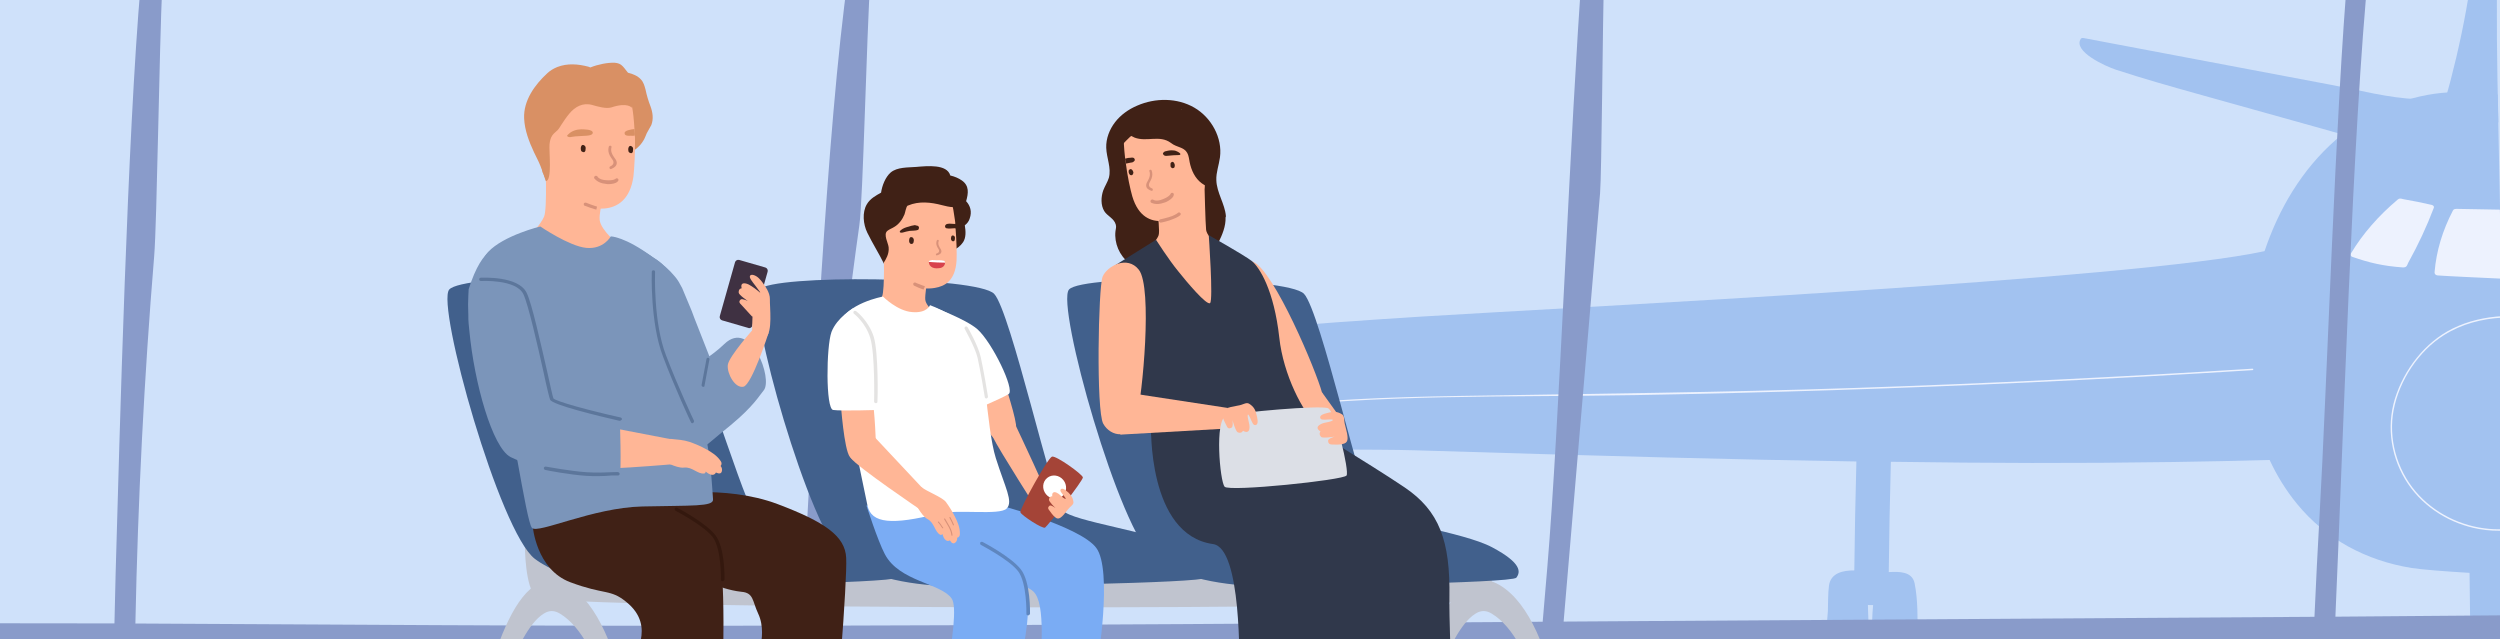 <svg width="352" height="90" viewBox="0 0 352 90" fill="none" xmlns="http://www.w3.org/2000/svg">
<rect x="0" y="0" width="352" height="90" fill="#808080" stroke="none"/>
<g clip-path="url(#clip0_2553_195530)">
<mask id="mask0_2553_195530" style="mask-type:luminance" maskUnits="userSpaceOnUse" x="-24" y="-33" width="408" height="159">
<path d="M-6.422 88.043C6.414 101.369 16.735 109.692 30.989 115.056C45.244 120.42 68.2 129.749 101.844 124.399C135.488 119.049 157.545 119.355 180.758 118.911C209.43 118.362 247.632 126.868 273.193 124.947C298.754 123.026 324.703 120.951 344.222 111.082C363.742 101.213 370.339 88.185 374.763 80.119C393.775 45.46 378.856 6.301 370.63 -2.711C360.385 -13.935 340.319 -24.744 305.644 -27.824C270.97 -30.903 210.046 -29.437 203.22 -29.131C196.394 -28.823 99.63 -35.568 62.009 -31.315C23.863 -27.003 -4.691 -12.475 -17.977 18.797C-33.072 54.326 -16.212 77.877 -6.42 88.042L-6.422 88.043Z" fill="white"/>
</mask>
<g mask="url(#mask0_2553_195530)">
<path d="M0 -4H352V92H0V-4Z" fill="#CFE1FA"/>
<path d="M351.674 13.316C351.674 13.316 349.97 12.947 345.807 12.972C340.406 13.031 335.105 14.992 330.754 18.192C325.606 21.977 321.939 27.361 319.615 33.266C319.343 33.954 319.089 34.654 318.849 35.362C300.409 39.382 221.048 43.275 200.242 44.568C194.299 44.937 182.021 45.77 176.097 46.377C176.082 52.158 176.055 57.791 176 63.063C181.641 63.386 193.624 63.23 199.27 63.403C211.094 63.765 222.919 64.115 234.746 64.417C243.622 64.645 252.501 64.839 261.379 64.976C261.242 70.088 261.145 75.202 261.086 80.316C259.477 80.297 257.756 80.683 257.52 82.463C257.366 83.631 257.408 84.854 257.366 86.031C257.33 87.005 257.01 88.402 257.53 89.287C258.094 90.247 259.228 90.095 260.192 90.097C261.24 90.099 262.444 90.257 262.879 89.055C263.208 88.146 263.033 86.913 263.022 85.951C263.02 85.692 263.012 85.434 263.001 85.177C263.241 85.2 263.488 85.204 263.733 85.192C263.613 86.62 263.511 88.047 263.703 89.479C263.817 90.338 264.937 90.534 265.287 89.954C266.217 90.719 268.134 90.35 269.161 90.335C269.615 90.329 270.009 89.954 270.005 89.492C269.984 87.1 270.059 84.485 269.577 82.132C269.235 80.464 267.466 80.464 265.937 80.552C265.996 75.373 266.093 70.195 266.232 65.018C280.178 65.214 292.017 65.26 305.966 65.052C310.5 64.984 315.032 64.887 319.564 64.763C320.581 66.958 321.859 69.042 323.43 70.959C327.521 75.955 333.204 78.947 339.546 79.97C340.974 80.2 344.527 80.472 347.712 80.658C347.75 83.791 347.788 86.925 347.826 90.059C348.54 90 349.298 90.061 349.993 90.07C350.924 90.08 351.9 89.977 352.857 89.99C352.91 89.793 352.965 89.593 352.969 89.441C353.237 86.531 351.674 13.316 351.674 13.316Z" fill="#A2C2F0"/>
<path d="M342.364 28.844C341.048 28.541 339.719 28.273 338.376 28.041C338.019 27.944 337.836 27.897 337.606 28.091C334.888 30.386 332.697 32.887 331.035 35.645C330.925 35.827 330.942 36.074 331.229 36.173C333.646 37.016 335.573 37.451 338.251 37.649C338.876 37.695 338.899 37.383 339.076 37.001C340.483 34.469 341.689 31.881 342.686 29.251C342.756 29.072 342.604 28.899 342.364 28.844ZM351.983 29.519C351.443 29.509 346.645 29.428 346.071 29.412C345.69 29.407 345.495 29.405 345.371 29.643C343.905 32.457 343.034 35.337 342.786 38.332C342.769 38.528 342.902 38.756 343.22 38.781C344.498 38.883 350.479 39.153 352.236 39.235C352.149 35.993 352.065 32.644 351.983 29.519Z" fill="#EDF2FE"/>
<path d="M349.08 74.493C350.335 74.715 351.6 74.776 352.853 74.694C352.851 74.626 352.851 74.557 352.849 74.489C352.075 74.54 351.299 74.536 350.521 74.47C346.539 74.139 342.675 72.243 340.096 69.173C337.473 66.049 336.254 61.745 337.026 57.721C337.823 53.565 340.531 49.433 344.124 47.175C346.617 45.608 349.435 44.891 352.313 44.724C352.311 44.654 352.311 44.583 352.309 44.513C349.896 44.652 347.522 45.175 345.318 46.266C341.416 48.197 338.475 52.031 337.199 56.161C335.95 60.203 336.697 64.653 339.061 68.146C341.351 71.528 345.08 73.787 349.08 74.493Z" fill="#EDF2FE"/>
<path d="M317.164 51.911C298.524 53.086 279.866 53.991 261.2 54.623C242.578 55.254 223.959 55.444 205.331 55.749C195.548 55.91 185.754 56.281 176.04 57.496C176.04 57.565 176.038 57.635 176.038 57.705C193.974 55.446 212.168 55.952 230.208 55.631C248.787 55.302 267.362 54.703 285.923 53.835C296.341 53.347 306.755 52.774 317.162 52.118C317.299 52.114 317.301 51.903 317.164 51.911Z" fill="#EDF2FE"/>
<path d="M340.377 13.964C336.326 13.807 332.249 12.707 328.274 11.956C324.442 11.233 320.612 10.507 316.781 9.784C308.982 8.31 301.183 6.835 293.384 5.359C293.247 5.334 293.057 5.338 292.973 5.467C291.834 7.245 296.459 9.332 297.895 9.805C301.719 11.057 305.591 12.154 309.465 13.236C313.366 14.326 317.268 15.415 321.167 16.505C323.126 17.051 325.085 17.599 327.045 18.146C328.89 18.66 330.748 19.272 332.665 19.451C336.056 19.767 339.261 18.063 340.63 14.894C340.66 14.826 340.67 14.761 340.668 14.697C340.89 14.474 340.79 13.98 340.377 13.964Z" fill="#A2C2F0"/>
<path d="M351.638 -5.94C351.678 -7.667 350.459 -8.03 349.928 -7.998C348.378 -7.905 348.473 -6.625 348.27 -5.248C347.939 -3.002 347.629 -0.756 347.222 1.477C346.419 5.893 345.388 10.265 344.152 14.58C343.888 15.497 344.947 16.006 345.584 15.626C345.904 15.885 346.391 15.944 346.739 15.723C347.03 15.972 347.482 16.033 347.863 15.849C347.937 15.813 348.009 15.774 348.076 15.733C348.175 16.124 348.329 16.503 348.561 16.868C349.065 17.661 350.308 17.345 350.331 16.389C350.343 15.826 350.358 15.263 350.371 14.7C350.39 14.894 350.407 15.09 350.426 15.284C350.548 16.474 351.794 18.235 351.765 16.99C351.581 9.512 351.465 1.538 351.638 -5.94Z" fill="#A2C2F0"/>
<path d="M187.497 80.329C187.37 80.278 187.315 80.483 187.44 80.532C189.112 81.192 188.617 83.406 188.726 84.8C188.737 84.935 188.948 84.935 188.937 84.8C188.817 83.286 189.298 81.04 187.497 80.329Z" fill="#EDF2FE"/>
<path d="M191.595 80.584C190.871 80.904 190.357 81.046 190.19 81.872C190.005 82.796 189.956 83.755 189.969 84.696C189.971 84.831 190.182 84.831 190.18 84.696C190.171 83.903 190.213 83.11 190.329 82.326C190.393 81.895 190.439 81.465 190.812 81.174C191.051 80.989 191.426 80.889 191.7 80.767C191.827 80.71 191.719 80.529 191.595 80.584Z" fill="#EDF2FE"/>
<path d="M136.195 91.26C193.27 90.898 250.34 90.536 307.415 90.174L352.781 90.148C352.774 89.695 352.858 87.102 352.851 86.633C348.878 86.659 332.797 86.804 328.824 86.829C329.821 64.568 331.262 17.688 333.505 -4.312C333.521 -4.448 333.532 -4.585 333.548 -4.722C332.641 -4.733 331.676 -4.745 330.634 -4.756C328.858 15.085 327.603 55.072 326.596 72.535C326.32 77.306 326.09 82.075 325.876 86.846C294.553 87.044 263.23 87.243 231.908 87.443C227.985 87.469 224.071 87.493 220.158 87.52C221.868 67.417 223.579 47.314 225.29 27.21C225.513 24.59 225.655 3.822 225.849 -4.386C224.825 -4.377 223.8 -4.371 222.771 -4.362C221.105 17.46 219.539 60.175 217.863 79.847C217.644 82.412 217.429 84.975 217.21 87.54C183.285 87.767 149.621 88.021 115.851 88.093C116.622 69.289 118.328 50.492 120.997 31.715C121.525 28.001 121.992 5.449 122.57 -3.453C121.52 -3.442 120.474 -3.431 119.432 -3.42C116.384 17.916 114.418 60.002 113.329 79.152C113.159 82.134 113.019 85.114 112.899 88.096C95.843 88.127 78.762 88.111 61.595 88.021C47.791 87.947 33.475 87.854 19.063 87.79C19.414 70.545 20.287 53.299 21.709 36.058C22.103 31.286 22.412 7.151 22.86 -2.345C21.781 -2.332 20.764 -2.318 19.82 -2.305C17.932 19.172 16.843 61.318 16.283 80.656C16.215 83.03 16.163 85.402 16.115 87.776C13.985 87.769 -0.604 87.762 -2.738 87.754C-2.781 88.201 -2.757 90.406 -2.801 90.867C39.406 90.98 94.151 91.527 136.195 91.26Z" fill="#899BCA"/>
<path d="M119.944 48.549C119.898 48.549 119.851 48.549 119.805 48.502C119.712 48.41 119.666 48.27 119.759 48.178L123.24 42.886C123.333 42.793 123.472 42.747 123.565 42.84C123.658 42.932 123.704 43.072 123.611 43.165L120.13 48.456C120.084 48.502 120.037 48.549 119.944 48.549Z" fill="#FFB696"/>
<path d="M172.606 30.42C172.467 28.703 171.307 27.125 171.26 25.361C171.214 24.293 171.632 23.226 171.771 22.158C172.142 19.42 170.564 16.542 168.15 15.149C165.737 13.757 162.673 13.757 160.12 14.871C158.913 15.381 157.799 16.171 157.01 17.192C156.221 18.213 155.711 19.512 155.757 20.812C155.804 22.251 156.5 23.644 156.128 25.036C155.943 25.64 155.571 26.197 155.339 26.8C155.014 27.728 154.968 28.889 155.479 29.724C155.896 30.42 156.871 30.745 157.103 31.627C157.196 31.952 157.103 32.231 157.057 32.556C156.871 34.227 157.614 35.99 158.96 37.012C160.306 38.033 162.209 38.265 163.787 37.615C163.834 37.615 163.834 37.754 163.741 37.708C163.694 37.661 163.694 37.569 163.741 37.569C163.787 37.569 163.88 37.569 163.926 37.569C165.226 37.847 166.572 37.801 167.872 37.429C168.847 37.151 169.821 36.687 170.518 35.944C170.982 35.433 171.26 34.83 171.539 34.18C172.096 33.066 172.606 31.859 172.56 30.606C172.606 30.56 172.606 30.467 172.606 30.42Z" fill="#402116"/>
<path d="M136.03 28.331C136.355 27.217 136.494 26.149 135.427 25.407C134.963 25.082 134.406 24.85 133.802 24.71C133.338 23.086 130.599 23.364 128.975 23.504C127.861 23.596 126.329 23.504 125.401 24.293C124.658 24.942 124.194 26.149 124.055 27.124C123.312 27.542 122.523 27.96 122.059 28.749C121.362 29.909 121.548 31.58 122.105 32.74C122.848 34.272 123.776 35.711 124.519 37.243C125.169 37.336 125.958 37.289 126.236 36.779C126.283 36.686 126.236 36.639 126.19 36.593C127.35 36.593 128.464 36.825 129.625 36.639C130.507 36.5 131.76 36.222 132.734 35.665C132.874 35.618 132.967 35.618 133.106 35.572C133.477 35.572 133.756 35.479 134.081 35.293C134.684 35.061 135.241 34.644 135.612 34.087C136.03 33.437 135.984 32.555 135.844 31.719C136.169 31.487 136.448 31.116 136.541 30.745C136.866 29.816 136.634 28.981 136.03 28.331Z" fill="#402116"/>
<path d="M88.87 112.207C88.267 112.207 87.896 111.65 87.849 111.047C87.478 104.873 85.064 90.159 78.844 86.4C78.148 85.982 77.545 85.935 76.895 86.214C72.81 88.163 69.097 100.603 67.844 109.329C67.751 109.979 67.333 110.49 66.73 110.397C66.08 110.304 65.848 109.654 65.941 109.004C66.265 106.591 69.329 85.285 75.874 82.129C77.22 81.479 78.659 81.572 80.005 82.408C88.546 87.56 89.752 109.979 89.799 110.954C89.845 111.604 89.567 112.161 88.917 112.207C88.917 112.207 88.87 112.207 88.87 112.207Z" fill="#C0C4CF"/>
<path d="M220.066 112.207C219.463 112.207 219.091 111.65 219.045 111.047C218.674 104.873 216.26 90.159 210.04 86.4C209.344 85.982 208.74 85.935 208.091 86.214C204.006 88.163 200.293 100.603 199.039 109.329C198.947 109.979 198.529 110.49 197.925 110.397C197.276 110.304 197.043 109.654 197.136 109.004C197.461 106.591 200.525 85.285 207.069 82.129C208.416 81.479 209.855 81.572 211.201 82.408C219.741 87.56 220.948 109.979 220.995 110.954C221.041 111.604 220.762 112.161 220.113 112.207C220.113 112.207 220.066 112.207 220.066 112.207Z" fill="#C0C4CF"/>
<path d="M209.242 84.324C207.921 86.04 77.76 85.849 75.51 84.085C73.903 82.798 73.903 76.791 73.903 76.791L210.135 77.173C210.135 77.173 210.564 82.608 209.242 84.324Z" fill="#C0C4CF"/>
<path d="M93.999 40.77C91.679 38.31 65.106 38.589 63.249 40.771C61.392 42.952 70.351 74.933 75.317 78.693C79.634 81.942 87.061 82.546 91.099 82.546C95.137 82.546 125.586 82.128 126.236 81.339C126.84 80.55 127.025 79.297 122.848 77.069C118.67 74.841 107.391 73.448 105.999 71.87C104.56 70.292 96.32 43.231 93.999 40.77Z" fill="#41608C"/>
<path d="M139.976 41.374C137.655 38.914 108.737 38.589 106.881 40.771C105.024 42.952 113.982 74.933 118.949 78.693C123.266 81.942 130.692 82.546 134.731 82.546C138.769 82.546 169.218 82.128 169.868 81.339C170.472 80.55 170.657 79.297 166.48 77.069C162.302 74.841 151.023 73.448 149.63 71.87C148.192 70.292 142.297 43.834 139.976 41.374Z" fill="#41608C"/>
<path d="M183.607 41.374C181.286 38.914 152.369 38.589 150.512 40.771C148.655 42.952 157.614 74.933 162.58 78.693C166.897 81.942 174.324 82.546 178.362 82.546C182.4 82.546 212.85 82.128 213.5 81.339C214.103 80.55 214.289 79.297 210.111 77.069C205.934 74.841 194.654 73.448 193.262 71.87C191.823 70.292 185.928 43.834 183.607 41.374Z" fill="#41608C"/>
<path d="M91.587 14.964C91.274 14.155 91.063 13.429 90.889 12.607C90.743 12.062 90.6 11.562 90.236 11.178C89.766 10.665 89.088 10.405 88.418 10.237C88.156 9.936 87.935 9.585 87.677 9.33C87.363 8.988 87.026 8.881 86.555 8.834C85.572 8.79 84.199 9.065 83.122 9.497C83.025 9.459 82.928 9.422 82.832 9.385C81.396 9.013 79.891 8.88 78.453 9.441C77.871 9.685 77.431 9.961 77.047 10.325C75.293 11.943 73.691 14.152 73.797 16.66C73.867 18.332 74.492 19.95 75.2 21.466C75.495 22.09 75.835 22.71 76.083 23.338C76.267 23.787 76.901 25.497 77.081 25.899C77.14 26.033 77.158 26.218 77.223 26.398C77.291 26.625 77.494 26.791 77.73 26.815C77.772 26.764 77.767 26.718 77.763 26.672C77.8 26.108 77.695 25.512 77.503 24.972C78.279 24.802 79.097 24.582 79.809 24.233C80.877 23.708 81.567 22.661 82.63 22.091C83.828 21.46 85.145 21.098 86.407 20.648C87.035 20.4 87.673 20.244 88.251 19.954C88.302 19.996 88.357 20.084 88.445 20.029C88.491 20.024 88.537 20.02 88.584 20.015C88.542 20.066 88.5 20.116 88.459 20.167C88.292 20.37 88.407 20.592 88.559 20.717C88.476 20.819 88.388 20.874 88.305 20.975C88.096 21.229 88.372 21.668 88.682 21.498C89.44 21.144 90.13 20.563 90.57 19.82C90.774 19.521 90.918 19.087 91.071 18.745C91.266 18.353 91.511 18.003 91.706 17.61C92.04 16.738 91.903 15.819 91.587 14.964Z" fill="#D99064"/>
<path d="M89.322 18.031C89.326 18.077 89.331 18.124 89.34 18.216C89.353 18.355 89.371 18.539 89.385 18.678C89.399 18.817 89.412 18.955 89.38 19.098C89.38 19.098 89.38 19.098 89.384 19.144C89.393 19.237 89.402 19.329 89.411 19.422C89.435 21.565 89.315 23.675 89.193 24.806C88.733 28.209 86.824 29.189 85.161 29.352C82.666 29.597 79.15 27.982 78.349 26.475C77.945 25.675 77.618 24.728 77.436 23.813C77.362 23.54 77.335 23.263 77.266 23.037C76.755 20.195 76.894 17.337 76.894 17.337L79.458 12.561C79.458 12.561 87.449 12.245 88.536 13.817C88.642 13.947 88.757 14.169 88.83 14.441C88.89 14.576 88.903 14.714 88.968 14.895C89.142 15.717 89.25 16.826 89.322 18.031Z" fill="#FFB696"/>
<path d="M85.925 23.428C86.352 23.241 86.522 22.896 86.241 22.486C86.105 22.288 85.964 22.113 85.856 21.898C85.656 21.502 85.594 21.093 85.713 20.666C85.777 20.426 86.162 20.49 86.099 20.73C85.953 21.254 86.148 21.68 86.437 22.103C86.598 22.335 86.81 22.562 86.839 22.858C86.895 23.355 86.462 23.616 86.063 23.794C85.84 23.896 85.702 23.53 85.925 23.428Z" fill="#D89179"/>
<path d="M76.769 22.244C76.783 22.383 77.097 29.395 76.6 30.516C76.104 31.637 74.664 33.131 74.664 33.131L85.643 44.741L87.21 34.56C87.21 34.56 84.577 32.44 84.433 30.961C84.356 30.176 84.686 28.791 84.761 28.597C84.83 28.357 76.769 22.244 76.769 22.244Z" fill="#FFB696"/>
<path d="M82.449 20.709C82.444 20.663 82.44 20.616 82.393 20.621C82.334 20.487 82.237 20.45 82.14 20.413C81.854 20.347 81.751 20.73 81.774 20.961C81.787 21.1 81.801 21.238 81.902 21.322C82.004 21.405 82.147 21.438 82.239 21.429C82.373 21.369 82.452 21.221 82.439 21.083C82.471 20.94 82.462 20.847 82.449 20.709Z" fill="#402116"/>
<path d="M89.131 20.848C89.127 20.802 89.122 20.756 89.076 20.761C89.016 20.627 88.919 20.589 88.822 20.552C88.536 20.487 88.434 20.87 88.457 21.101C88.47 21.24 88.484 21.378 88.585 21.462C88.686 21.545 88.83 21.578 88.922 21.569C89.056 21.509 89.135 21.361 89.121 21.223C89.149 21.033 89.14 20.941 89.131 20.848Z" fill="#402116"/>
<path d="M86.037 25.908C85.805 25.931 85.575 25.953 85.288 25.888C84.065 25.775 83.719 25.109 83.673 25.113C83.614 24.98 83.651 24.883 83.78 24.777C83.914 24.717 84.011 24.754 84.113 24.837C84.117 24.884 84.393 25.323 85.331 25.371C86.319 25.461 86.712 25.189 86.708 25.143C86.796 25.087 86.934 25.074 87.04 25.203C87.095 25.291 87.109 25.43 86.979 25.536C86.942 25.633 86.637 25.849 86.037 25.908Z" fill="#D89179"/>
<path d="M83.964 29.516C83.964 29.516 83.438 29.381 83.05 29.233C82.663 29.084 82.372 28.973 82.326 28.977C82.229 28.94 82.169 28.806 82.202 28.663C82.239 28.566 82.373 28.506 82.516 28.539C82.516 28.539 82.807 28.65 83.195 28.799C83.582 28.947 84.062 29.087 84.062 29.087L83.964 29.516Z" fill="#D89179"/>
<path d="M83.465 18.697C83.461 18.184 82.159 18.219 81.831 18.204C81.179 18.221 80.5 18.428 80.033 18.893C80.033 18.893 80.033 18.893 79.991 18.944C79.727 19.11 79.884 19.281 80.166 19.3C80.309 19.333 80.397 19.277 80.535 19.264C81.224 19.15 81.926 19.174 82.619 19.106C82.85 19.084 83.358 19.034 83.427 18.794C83.474 18.789 83.469 18.743 83.465 18.697Z" fill="#D99064"/>
<path d="M89.336 18.17C89.35 18.308 89.368 18.493 89.381 18.632C89.395 18.77 89.408 18.909 89.376 19.052C89.376 19.052 89.376 19.052 89.38 19.098C89.195 19.116 88.964 19.139 88.775 19.111C88.544 19.133 88.031 19.137 87.958 18.864C87.954 18.818 87.954 18.818 87.949 18.772C87.862 18.361 88.92 18.21 89.336 18.17Z" fill="#D99064"/>
<path d="M89.113 13.993C88.044 12.605 86.128 12.56 84.567 12.34C83.053 12.115 80.329 11.449 79.038 12.555C77.655 13.67 76.893 15.89 76.686 17.589C76.382 19.718 75.924 22.188 76.414 24.332C76.414 24.332 76.414 24.332 76.465 24.373C76.525 24.508 76.795 25.367 76.855 25.501C77.784 25.457 77.279 21.262 77.374 20.32C77.421 19.849 77.519 19.42 77.764 19.069C77.968 18.77 78.232 18.604 78.486 18.346C78.699 18.138 78.857 17.843 79.019 17.594C79.385 17.045 79.709 16.547 80.126 16.04C80.959 15.025 82.064 14.404 83.407 14.785C84.128 14.995 85.328 15.343 86.053 15.132C88.401 14.343 88.949 15.175 88.949 15.175C88.949 15.175 89.042 14.7 88.978 14.519C89.2 14.404 89.27 14.164 89.113 13.993Z" fill="#D99064"/>
<path d="M74.999 74.039C74.999 74.039 78.527 72.229 85.025 71.161C91.71 70.094 97.79 68.98 100.111 72.832C102.432 76.638 101.782 91.399 101.782 95.994C101.782 98.965 102.107 101.935 102.293 104.906C102.478 107.366 103.407 110.569 100.529 111.497C97.651 112.426 92.22 112.286 92.313 108.248C92.406 105.185 91.849 101.332 91.06 99.707C89.621 96.551 89.899 91.677 90.224 90.099C90.549 88.521 90.41 86.525 88.135 84.715C85.907 82.904 85.118 83.786 80.291 81.976C75.464 80.166 74.999 74.039 74.999 74.039Z" fill="#402116"/>
<path d="M93.102 69.723C93.102 69.723 101.968 68.145 109.487 70.976C116.125 73.483 119.002 75.479 119.142 78.542C119.327 81.606 117.703 102.076 117.192 104.953C116.682 107.878 116.264 109.688 115.8 110.245C115.289 110.848 113.572 110.941 111.019 110.663C108.976 110.431 108.187 109.734 107.63 108.806C107.027 107.878 107.12 104.304 107.398 102.076C107.63 99.848 107.213 98.455 106.934 96.32C106.702 94.185 106.888 91.957 107.073 91.028C107.259 90.147 107.584 88.151 106.748 86.387C105.913 84.623 106.145 83.463 104.381 83.323C102.617 83.138 100.9 82.441 100.9 82.441L94.819 79.935L88.785 76.129L93.102 69.723Z" fill="#402116"/>
<path d="M76.075 31.887C76.075 31.887 80.143 34.669 82.546 34.901C84.995 35.136 85.999 33.285 85.999 33.285C85.999 33.285 87.999 33.285 91.999 36.285C94.544 37.691 95.293 40.447 96.346 43.089C97.399 45.731 97.186 55.118 98.627 58.768C100.064 62.464 100.29 69.294 100.396 70.326C100.456 71.355 97.438 71.153 90.443 71.311C83.447 71.469 75.711 75.227 74.896 74.326C74.081 73.425 71.885 57.82 69.811 49.699C67.738 41.578 66.904 37.429 68.728 35.478C70.914 33.139 76.075 31.887 76.075 31.887Z" fill="#7B95BA"/>
<path d="M88.778 66.998C88.778 66.998 81.862 67.184 76.152 65.838C74.574 65.466 73.089 64.956 71.882 64.352C69.329 63.006 66.776 53.955 66.08 46.528C66.033 46.203 66.033 45.879 65.987 45.6C65.941 45.182 65.941 44.764 65.941 44.347C65.894 43.325 65.894 42.444 65.941 41.654C65.941 41.33 65.987 41.051 65.987 40.726C68 34.285 70.407 34.831 70.5 34.785C70.5 34.785 73.46 39.287 76.477 41.469C76.988 41.84 77.452 42.165 77.777 42.444C78.195 42.769 78.427 42.954 78.38 43.001C78.334 43.047 78.891 44.44 79.773 46.528C79.912 46.807 80.005 47.132 80.191 47.457C83.208 54.373 88.778 66.998 88.778 66.998Z" fill="#7B95BA"/>
<path d="M107.523 54.974C106.955 55.624 106.171 57.14 102.859 59.882C101.607 60.892 100.703 61.652 100.05 62.202C98.898 63.127 98.496 63.465 98.323 63.31C98.058 63.147 90.124 49.836 90.168 49.327C90.18 49.188 89.833 47.807 89.388 45.952C89.32 45.666 89.251 45.381 89.186 45.049C88.878 43.764 88.493 42.287 88.151 40.859C88.082 40.574 88.018 40.242 87.95 39.957C87.081 36.527 86.278 33.429 86.286 33.337C86.286 33.337 92.115 35.425 94.942 38.838C95.195 39.139 95.406 39.39 95.567 39.684C95.728 39.977 95.889 40.271 96.05 40.564C96.517 41.629 96.934 42.737 97.401 43.802C97.516 44.092 97.626 44.428 97.741 44.717C98.927 47.708 99.879 50.166 99.879 50.166C99.879 50.166 101.019 49.38 101.985 48.438C105.747 44.804 108.87 53.413 107.523 54.974Z" fill="#7B95BA"/>
<path d="M82.418 59.524L94.254 61.799L95.693 65.28C95.693 65.28 82.279 66.487 80.608 65.883C78.937 65.28 79.308 62.449 79.308 62.449L82.418 59.524Z" fill="#FFB696"/>
<path d="M101.635 65.93C101.589 65.791 101.543 65.698 101.45 65.605C101.635 65.466 101.635 65.141 101.496 64.955C100.985 64.166 100.196 63.656 99.407 63.238C98.665 62.82 97.876 62.495 97.087 62.217C96.251 61.938 95.369 61.892 94.487 61.799L93.977 61.799C93.977 61.799 93.93 62.449 93.977 62.727C93.93 62.82 93.745 63.145 93.791 63.191C93.698 63.423 93.698 63.656 93.884 63.841C93.884 63.934 93.93 63.98 93.977 64.027C93.791 63.98 93.652 63.934 93.605 63.888C93.327 63.841 93.188 64.769 93.188 64.769C93.188 64.769 95.23 65.976 96.297 65.837C97.458 65.698 98.201 66.765 99.129 66.673C99.222 66.673 99.361 66.58 99.361 66.394C99.639 66.626 99.964 66.858 100.289 66.858C100.568 66.858 100.707 66.719 100.8 66.533C101.032 66.626 101.218 66.719 101.45 66.626C101.589 66.58 101.728 66.255 101.635 65.93Z" fill="#FFB696"/>
<path d="M87.246 58.781C87.292 58.92 87.524 66.672 87.246 67.09C86.967 67.508 82.558 67.647 82.047 67.647C81.537 67.647 78.055 66.162 78.055 66.162C78.055 66.162 77.638 62.17 77.638 61.938C77.638 61.706 79.077 58.967 79.773 58.781C80.469 58.596 87.246 58.781 87.246 58.781Z" fill="#7B95BA"/>
<path d="M105.35 46.168L101.668 45.104C101.441 45.038 101.276 44.79 101.346 44.517L103.493 36.922C103.56 36.695 103.807 36.53 104.08 36.6L107.762 37.664C107.989 37.73 108.154 37.977 108.084 38.251L105.936 45.846C105.866 46.119 105.573 46.28 105.35 46.168Z" fill="#3F3142"/>
<path d="M107.597 40.118C107.597 40.118 108.438 41.169 108.4 42.144C108.362 43.119 108.832 46.84 107.797 47.496C106.762 48.152 106.058 47.672 105.948 47.336C105.837 47.001 105.952 44.588 105.952 44.588L106.647 41.946L107.597 40.118Z" fill="#FFB696"/>
<path d="M107.596 40.118C107.596 40.118 107.27 39.578 106.84 39.168C106.367 38.708 105.728 38.559 105.611 38.828C105.449 39.094 105.871 39.596 106.374 40.245C106.877 40.895 107.123 41.289 107.123 41.289C107.123 41.289 106.342 40.615 105.811 40.29C105.284 39.918 104.691 39.774 104.486 39.989C104.281 40.204 104.434 40.59 104.434 40.59C104.434 40.59 103.968 40.596 104.008 41.206C104.026 41.533 105.304 42.389 105.304 42.389C105.304 42.389 104.499 41.994 104.298 42.163C104.097 42.331 103.985 42.555 104.331 42.864C104.63 43.17 105.906 44.584 105.906 44.584L107.249 44.142C107.249 44.142 107.569 42.585 107.573 42.539C107.577 42.493 107.596 40.118 107.596 40.118Z" fill="#FFB696"/>
<path d="M106.186 46.193C106.186 46.193 102.627 50.172 102.477 51.37C102.327 52.569 103.492 54.719 104.68 54.449C105.868 54.179 108.227 46.836 108.227 46.836C108.227 46.836 107.308 46.151 107.077 46.13C106.896 46.068 106.186 46.193 106.186 46.193Z" fill="#FFB696"/>
<path d="M133.941 28.378C134.173 29.028 134.312 29.956 134.452 30.977C134.452 31.116 134.498 31.209 134.498 31.348C134.498 31.395 134.498 31.441 134.498 31.534C134.498 31.673 134.498 31.766 134.544 31.905C134.544 31.952 134.544 31.998 134.544 32.045C134.544 32.091 134.544 32.138 134.544 32.138C134.684 33.901 134.73 35.712 134.684 36.686C134.498 39.564 133.013 40.307 131.62 40.539C129.578 40.91 126.468 39.982 125.725 38.729C125.354 38.079 125.029 37.336 124.797 36.547C124.751 36.315 124.658 36.129 124.611 35.897C124.008 33.53 123.961 31.163 123.961 31.163L125.818 27.032C125.818 27.032 132.456 26.289 133.477 27.542C133.57 27.681 133.663 27.821 133.755 28.053C133.848 28.146 133.895 28.238 133.941 28.378Z" fill="#FFB696"/>
<path d="M131.864 35.702C132.18 35.605 132.325 35.388 132.154 35.097C132.071 34.957 131.983 34.832 131.921 34.682C131.807 34.406 131.791 34.131 131.905 33.855C131.967 33.7 132.237 33.768 132.175 33.923C132.035 34.261 132.144 34.556 132.32 34.856C132.418 35.02 132.553 35.185 132.553 35.383C132.558 35.716 132.232 35.861 131.936 35.953C131.771 36.006 131.698 35.755 131.864 35.702Z" fill="#D89179"/>
<path d="M124.426 34.83C124.426 34.923 124.612 40.818 124.194 41.746C123.776 42.674 122.523 43.881 122.523 43.881L131.574 53.722L133.013 45.181C133.013 45.181 130.367 43.417 130.275 42.164C130.228 41.514 130.507 39.797 130.553 39.657C130.646 39.565 124.426 34.83 124.426 34.83Z" fill="#FFB696"/>
<path d="M128.65 33.67L128.603 33.577C128.557 33.484 128.464 33.391 128.325 33.391C128.046 33.345 128 33.716 128 33.948C128 34.088 128.046 34.181 128.139 34.273C128.232 34.366 128.371 34.366 128.464 34.32C128.603 34.273 128.65 34.088 128.65 33.948C128.696 33.856 128.65 33.763 128.65 33.67Z" fill="#402116"/>
<path d="M134.452 33.391C134.452 33.391 134.406 33.345 134.406 33.298C134.359 33.206 134.266 33.159 134.174 33.159C133.941 33.113 133.895 33.438 133.895 33.623C133.895 33.716 133.941 33.855 134.034 33.902C134.127 33.995 134.22 33.995 134.313 33.948C134.406 33.902 134.452 33.763 134.452 33.623C134.452 33.531 134.452 33.438 134.452 33.391Z" fill="#402116"/>
<path d="M130.042 40.771C130.042 40.771 129.624 40.632 129.299 40.493C128.975 40.353 128.696 40.214 128.696 40.214C128.603 40.168 128.557 40.029 128.603 39.889C128.65 39.797 128.789 39.75 128.928 39.797C128.928 39.797 129.16 39.936 129.485 40.029C129.81 40.168 130.228 40.307 130.228 40.307L130.042 40.771Z" fill="#D89179"/>
<path d="M133.06 36.919C133.06 36.965 133.06 36.965 133.06 37.012C133.06 37.29 132.827 37.708 132.27 37.754C131.064 37.94 130.785 37.244 130.785 36.919C130.785 36.826 130.785 36.78 130.832 36.78C130.971 36.594 131.435 36.64 131.899 36.64C132.131 36.687 133.06 36.594 133.06 36.919Z" fill="#D8424D"/>
<path d="M128.697 31.719C128.418 31.765 128.186 31.812 127.954 31.905C127.583 31.997 127.165 32.137 126.886 32.369C126.515 32.647 126.701 32.833 127.119 32.74C127.443 32.647 127.768 32.554 128.093 32.508C128.465 32.462 128.929 32.508 129.254 32.369C129.346 32.322 129.393 32.183 129.393 32.044C129.393 31.905 129.254 31.765 129.068 31.765C128.929 31.719 128.79 31.672 128.697 31.719Z" fill="#402116"/>
<path d="M133.663 31.488C133.941 31.488 134.174 31.535 134.452 31.535C134.823 31.581 135.241 31.674 135.566 31.86C135.984 32.092 135.798 32.277 135.427 32.277C135.102 32.231 134.731 32.185 134.406 32.138C134.034 32.138 133.617 32.231 133.245 32.138C133.106 32.092 133.06 31.953 133.06 31.86C133.06 31.72 133.199 31.581 133.338 31.535C133.431 31.535 133.57 31.488 133.663 31.488Z" fill="#402116"/>
<path d="M122 71.186C122 71.186 123.566 76.093 124.579 78.015C126.606 81.91 132.525 82.109 134 84.285C135.52 86.46 131.35 103.106 131.995 103.561C132.732 104.067 140.535 103.404 140.857 102.948C141.18 102.493 146.154 87.608 144.357 82.448C142.976 78.452 133.285 69.769 133.285 69.769L122 71.186Z" fill="#7AACF4"/>
<path d="M136.844 54.351C136.844 54.351 138.759 60.689 139.799 61.554C140.801 62.366 143.312 61.737 143.052 59.772C142.792 57.806 140.949 52.402 140.949 52.402L136.844 54.351Z" fill="#FFB696"/>
<path d="M128.66 71.394C128.66 71.394 130.935 75.572 132.234 77.15C134.834 80.306 143.69 81.567 145.5 83.285C147.31 85.002 146.5 91.785 146.5 97.285C147.242 97.145 154.126 94.412 154.358 93.948C154.59 93.484 156.679 80.26 154.358 77.15C152.037 73.994 139.5 70.785 139.5 70.785L128.66 71.394Z" fill="#7AACF4"/>
<path d="M144.749 86.654C144.609 86.654 144.517 86.561 144.517 86.422C144.517 86.375 144.609 82.105 143.356 80.434C142.056 78.763 138.157 76.767 138.111 76.721C138.018 76.674 137.972 76.535 138.018 76.396C138.065 76.303 138.204 76.256 138.343 76.303C138.529 76.396 142.335 78.392 143.727 80.155C145.12 81.919 145.027 86.236 145.027 86.422C144.981 86.561 144.841 86.654 144.749 86.654Z" fill="#5E86BF"/>
<path d="M135.334 28.146C134.823 28.332 134.405 28.378 133.987 28.378C134.173 28.286 134.312 28.193 134.452 28.053C134.777 27.775 134.359 27.357 134.034 27.543C133.987 27.45 133.941 27.404 133.895 27.357C133.291 27.079 132.734 26.893 132.084 26.707C132.038 26.707 131.945 26.707 131.899 26.707C130.135 25.965 128.325 26.336 126.375 26.475C126.282 26.475 126.189 26.522 126.143 26.568C126.097 26.568 126.004 26.568 125.957 26.615C124.147 27.729 123.544 30.374 123.729 32.37C123.729 32.602 123.776 33.069 123.961 33.023C123.961 33.069 123.915 33.152 123.915 33.199L124.147 32.834C124.054 32.834 123.961 32.927 123.961 33.066C124.008 33.252 124.054 33.391 124.101 33.577C124.101 33.948 124.054 34.366 124.054 34.737C124.054 34.784 124.101 34.877 124.147 34.877C124.101 35.016 124.008 35.155 123.915 35.248C124.194 35.759 124.286 36.362 124.472 36.919C124.704 36.548 125.215 35.759 125.122 34.83C125.075 34.227 124.333 33.02 124.936 32.51C125.215 32.277 125.632 32.138 125.911 31.953C126.561 31.581 127.071 30.885 127.35 30.189C127.443 29.957 127.582 29.121 127.768 28.982C127.814 28.935 127.814 28.935 127.86 28.935C129.392 28.286 131.063 28.471 132.641 28.889C133.57 29.121 135.055 29.539 135.612 28.471C135.658 28.332 135.519 28.1 135.334 28.146Z" fill="#402116"/>
<path d="M124.323 41.756C124.323 41.756 126.354 43.807 128.447 43.943C130.533 44.124 130.946 42.966 130.946 42.966C130.946 42.966 135.484 44.606 137.624 47.473C138.439 48.585 138.884 60.302 140.209 64.498C141.533 68.695 142.693 70.612 141.743 71.593C140.786 72.619 134.784 71.645 131.999 72.342C125.699 73.906 122.668 73.766 122.133 71.148C121.598 68.529 117.244 48.365 118.067 45.769C119.107 42.688 124.323 41.756 124.323 41.756Z" fill="white"/>
<path d="M118.382 56.809C118.382 56.809 118.834 63.313 119.663 64.333C120.492 65.353 123.11 65.429 123.277 63.435C123.444 61.441 122.865 55.763 122.865 55.763L118.382 56.809Z" fill="#FFB696"/>
<path d="M123.111 61.506L130.274 69.145L129.644 71.806C129.644 71.806 120.599 65.68 119.807 64.498C119.014 63.317 120.504 61.934 120.504 61.934L123.111 61.506Z" fill="#FFB696"/>
<path d="M134.734 76.062C134.774 75.927 134.788 75.829 134.765 75.706C134.987 75.698 135.163 75.443 135.155 75.221C135.183 74.325 134.841 73.495 134.449 72.739C134.093 72.008 133.65 71.324 133.182 70.677C132.678 70.004 130.415 69.158 129.773 68.606L129.114 68.504C129.114 68.504 129.69 69.183 129.575 69.427C129.488 69.474 130.056 69.59 130.067 69.651C129.868 69.783 129.742 69.965 129.787 70.212C129.736 70.284 129.748 70.346 129.759 70.408C129.638 70.27 129.554 70.158 129.543 70.097C129.35 69.909 128.736 70.562 128.736 70.562C128.736 70.562 129.683 72.618 130.596 73.089C131.583 73.61 131.585 74.851 132.364 75.283C132.437 75.333 132.597 75.336 132.698 75.19C132.79 75.524 132.919 75.882 133.174 76.059C133.392 76.21 133.577 76.177 133.751 76.081C133.883 76.28 133.978 76.454 134.21 76.507C134.345 76.546 134.631 76.367 134.734 76.062Z" fill="#FFB696"/>
<path d="M134.311 73.864C134.162 73.501 133.992 73.151 133.802 72.815C133.757 72.736 133.633 72.819 133.677 72.898C133.867 73.234 134.036 73.584 134.184 73.947C134.219 74.031 134.345 73.947 134.311 73.864Z" fill="#D89179"/>
<path d="M134.112 75.355C134.054 74.513 133.462 73.74 133.07 73.029C133.06 73.011 133.042 72.998 133.022 72.993C133.002 72.988 132.981 72.991 132.963 73.002C132.945 73.013 132.932 73.03 132.927 73.05C132.921 73.071 132.924 73.092 132.935 73.11C133.309 73.789 133.896 74.564 133.955 75.359C133.961 75.462 134.117 75.46 134.112 75.355Z" fill="#D89179"/>
<path d="M132.787 74.274C132.666 74.134 132.562 73.983 132.477 73.824C132.385 73.694 132.283 73.57 132.172 73.454C132.106 73.384 132.011 73.473 132.073 73.546C132.206 73.685 132.325 73.836 132.429 73.994C132.499 74.128 132.588 74.255 132.693 74.371C132.709 74.384 132.729 74.391 132.748 74.392C132.768 74.392 132.786 74.385 132.799 74.373C132.811 74.36 132.817 74.342 132.815 74.324C132.813 74.305 132.803 74.287 132.787 74.274Z" fill="#D89179"/>
<path d="M120.123 43.41C120.123 43.41 117.856 44.704 117.072 46.743C116.333 48.79 116.247 57.559 117.302 57.722C118.403 57.892 123.69 57.722 123.69 57.722C123.69 57.722 123.46 51.91 123.376 51.239C123.376 50.629 120.123 43.41 120.123 43.41Z" fill="white"/>
<path d="M131.507 43.289C131.507 43.289 135.952 44.915 137.61 46.345C139.716 48.22 142.917 54.867 142.024 55.48C141.085 56.087 135.959 58.254 135.959 58.254C135.959 58.254 134.529 53.525 134.339 52.932C134.103 52.332 131.507 43.289 131.507 43.289Z" fill="white"/>
<path d="M143.07 60.035C143.07 60.035 148.067 70.555 147.89 70.958C147.713 71.361 146.451 72.409 146.451 72.409C146.451 72.409 140.559 63.188 139.8 61.553C139.611 59.5 140.327 60.915 140.458 60.909C140.558 60.937 143.07 60.035 143.07 60.035Z" fill="#FFB696"/>
<path d="M148.123 64.291C147.509 64.491 143.519 71.73 143.674 72.142C143.829 72.555 146.793 74.514 147.146 74.287C147.5 74.06 152.488 67.683 152.471 67.219C152.417 66.785 148.702 64.12 148.123 64.291Z" fill="#A44437"/>
<path d="M149.551 69.886C148.866 70.442 147.858 70.303 147.273 69.582C146.688 68.861 146.761 67.846 147.446 67.29C148.131 66.735 149.14 66.873 149.724 67.594C150.28 68.279 150.236 69.331 149.551 69.886Z" fill="white"/>
<path d="M151.145 70.745C151.083 70.079 150.819 69.754 150.433 69.351C149.769 68.754 149.508 68.726 149.357 68.909C149.206 69.091 149.381 69.307 149.849 69.884C150.375 70.533 149.75 70.204 149.363 69.8C148.976 69.397 148.503 69.182 148.287 69.358C148.071 69.533 148.167 69.873 148.167 69.873C148.167 69.873 147.775 69.832 147.692 70.319C147.628 70.609 148.62 71.538 148.62 71.538C148.62 71.538 148.008 71.078 147.799 71.188C147.619 71.334 147.468 71.516 147.702 71.805C147.935 72.093 148.185 72.548 148.644 72.893C149.103 73.238 149.542 72.822 150.347 71.751C150.692 71.292 151.14 71.108 151.145 70.745Z" fill="#FFB696"/>
<path d="M133.057 36.891C133.056 36.937 133.056 36.937 133.054 36.983C132.822 36.977 132.498 36.968 131.987 36.954C131.384 36.938 131.014 36.882 130.782 36.875C130.785 36.782 130.786 36.736 130.832 36.737C130.977 36.556 131.439 36.614 131.903 36.627C132.135 36.633 133.066 36.566 133.057 36.891Z" fill="white"/>
<path d="M159.424 27.635C160.306 30.605 162.116 31.209 163.648 31.116C165.876 30.977 168.8 29.074 169.264 27.635C169.543 26.846 169.682 26.01 169.728 25.128C169.728 24.896 169.775 24.664 169.775 24.432C169.821 21.833 169.311 19.326 169.311 19.326L166.386 15.427C166.386 15.427 159.285 16.263 158.496 17.794C158.403 17.934 158.356 18.119 158.31 18.352C158.263 18.491 158.263 18.63 158.263 18.769C158.171 19.651 158.263 20.904 158.403 22.158C158.449 22.39 158.449 22.622 158.496 22.854C158.728 24.757 159.145 26.66 159.424 27.635Z" fill="#FFB696"/>
<path d="M162.205 26.524C161.825 26.393 161.651 26.098 161.856 25.704C161.956 25.514 162.062 25.343 162.136 25.14C162.273 24.766 162.292 24.392 162.155 24.018C162.08 23.808 161.757 23.9 161.832 24.11C161.999 24.569 161.869 24.969 161.657 25.376C161.539 25.599 161.378 25.822 161.378 26.091C161.371 26.544 161.763 26.741 162.118 26.865C162.317 26.938 162.404 26.596 162.205 26.524Z" fill="#D89179"/>
<path d="M169.821 32.37C169.728 31.674 169.589 26.011 169.589 26.011L162.302 24.99C162.302 25.129 163.462 32.091 163.137 33.113C162.766 34.18 160.956 35.666 160.956 35.666L171.91 44.438L172.56 35.201C172.513 35.201 170.007 33.67 169.821 32.37Z" fill="#FFB696"/>
<path d="M164.558 28.242C164.359 28.361 164.16 28.481 163.874 28.546C162.721 28.97 162.123 28.518 162.083 28.542C161.971 28.447 161.963 28.343 162.034 28.192C162.129 28.08 162.233 28.072 162.36 28.104C162.384 28.143 162.823 28.421 163.69 28.061C164.62 27.716 164.858 27.302 164.834 27.262C164.89 27.174 165.009 27.102 165.16 27.174C165.248 27.229 165.32 27.348 165.249 27.5C165.257 27.603 165.074 27.93 164.558 28.242Z" fill="#D89179"/>
<path d="M164.809 23.132V23.04C164.809 22.947 164.901 22.854 164.994 22.808C165.226 22.715 165.366 22.993 165.412 23.225C165.412 23.318 165.412 23.457 165.366 23.55C165.319 23.643 165.18 23.689 165.087 23.689C164.948 23.643 164.855 23.55 164.809 23.411C164.809 23.318 164.809 23.225 164.809 23.132Z" fill="#402116"/>
<path d="M158.914 24.154V24.061C158.914 23.969 159.006 23.876 159.099 23.829C159.331 23.736 159.517 24.015 159.563 24.201C159.61 24.294 159.563 24.433 159.517 24.526C159.471 24.618 159.331 24.711 159.238 24.665C159.099 24.665 159.006 24.526 158.96 24.386C158.914 24.34 158.914 24.247 158.914 24.154Z" fill="#402116"/>
<path d="M163.787 21.509C163.834 21.462 163.88 21.416 163.926 21.369C164.019 21.323 164.112 21.277 164.205 21.277C164.53 21.184 164.901 21.137 165.226 21.184C165.458 21.184 165.644 21.277 165.829 21.369C165.922 21.416 166.34 21.648 166.154 21.787C166.108 21.834 166.015 21.834 165.969 21.834C165.458 21.834 164.948 21.88 164.483 21.927C164.344 21.927 164.205 21.973 164.019 21.927C163.88 21.88 163.741 21.741 163.741 21.602C163.741 21.602 163.741 21.555 163.787 21.509Z" fill="#402116"/>
<path d="M176.459 36.873C174.045 35.805 172.235 38.544 172.467 40.168C172.653 41.793 180.637 57.203 182.4 58.317C184.211 59.431 186.949 58.549 186.16 55.346C185.325 52.19 179.383 38.126 176.459 36.873Z" fill="#FFB696"/>
<path d="M158.495 23.041C158.727 22.994 158.959 22.948 159.191 22.901C159.331 22.901 159.516 22.855 159.609 22.762C159.748 22.669 159.841 22.53 159.748 22.391C159.748 22.344 159.702 22.344 159.702 22.298C159.656 22.251 159.609 22.205 159.516 22.205C159.423 22.159 159.331 22.205 159.238 22.205C158.959 22.205 158.681 22.251 158.402 22.344C158.449 22.576 158.495 22.808 158.495 23.041Z" fill="#402116"/>
<path d="M162.766 33.763C162.766 33.763 164.577 36.594 165.876 38.172C167.13 39.75 169.915 43.046 170.379 42.675C170.843 42.303 170.193 33.113 170.193 33.113C170.193 33.113 175.067 35.851 176.227 36.733C177.341 37.615 179.384 40.864 180.126 47.548C180.683 52.747 183.468 58.131 185.418 59.802C188.11 62.123 192.055 66.022 192.055 66.022L164.205 66.626C164.205 66.626 162.163 61.845 160.631 56.646C159.1 51.447 156.964 37.383 156.964 37.383L162.766 33.763Z" fill="#30384B"/>
<path d="M181.843 58.503C182.168 58.92 192.891 65.326 197.764 68.622C202.638 71.917 204.216 76.095 204.077 84.171C203.984 90.205 205.145 103.805 203.149 104.595C200.178 105.801 196.279 105.662 193.123 105.662C190.198 105.662 187.274 106.08 184.303 106.08C181.426 106.033 178.733 104.966 175.902 104.966C172.885 104.966 174.51 98.328 174.51 95.775C174.51 93.222 174.834 77.162 170.796 76.605C161.513 75.306 162.07 59.802 162.07 59.802C162.07 59.802 171.957 62.819 172.003 62.634C172.096 62.495 181.843 58.503 181.843 58.503Z" fill="#30384B"/>
<path d="M186.113 55.207L188.713 58.828C188.713 58.828 188.156 61.381 187.924 61.474C187.692 61.566 185.417 62.031 185.278 61.195C185.139 60.36 185.092 56.321 185.092 56.321L186.113 55.207Z" fill="#FFB696"/>
<path d="M158.217 55.207L172.838 57.435L172.421 60.36L157.753 61.195L158.217 55.207Z" fill="#FFB696"/>
<path d="M172.653 58.549C170.982 59.06 171.771 67.786 172.421 68.529C173.07 69.271 189.177 67.6 189.595 66.951C190.013 66.347 188.017 57.946 186.995 57.482C185.974 57.017 174.324 58.039 172.653 58.549Z" fill="#DCDFE6"/>
<path d="M175.856 56.831C176.552 57.249 176.784 57.76 176.923 58.41C177.202 59.477 177.063 59.802 176.784 59.849C176.459 59.895 176.366 59.617 175.995 58.781C175.577 57.853 175.624 58.688 175.809 59.338C175.995 59.988 175.995 60.638 175.67 60.777C175.345 60.916 175.02 60.638 175.02 60.638C175.02 60.638 174.835 61.102 174.278 60.87C173.953 60.73 173.535 59.152 173.535 59.152C173.535 59.152 173.674 60.081 173.396 60.22C173.117 60.359 172.885 60.406 172.699 59.941C172.514 59.524 172.142 59.013 172.096 58.317C172.003 57.621 172.699 57.389 174.278 57.11C175.02 57.017 175.438 56.599 175.856 56.831Z" fill="#FFB696"/>
<path d="M188.992 58.363C188.296 57.899 187.739 57.946 187.135 58.085C186.068 58.317 185.836 58.549 185.882 58.827C185.975 59.152 186.3 59.106 187.182 59.059C188.203 59.013 187.414 59.384 186.764 59.477C186.114 59.57 185.511 59.895 185.511 60.22C185.511 60.545 185.929 60.73 185.929 60.73C185.929 60.73 185.604 61.102 186.021 61.52C186.253 61.752 187.924 61.473 187.924 61.473C187.924 61.473 186.996 61.752 186.996 62.03C186.996 62.309 187.089 62.587 187.553 62.587C188.017 62.587 188.621 62.68 189.271 62.448C189.92 62.216 189.828 61.52 189.41 59.941C189.178 59.199 189.363 58.642 188.992 58.363Z" fill="#FFB696"/>
<path d="M160.352 37.986C158.728 35.898 155.85 37.476 155.247 38.961C154.643 40.446 154.318 57.853 155.339 59.663C156.361 61.52 159.238 62.03 160.027 58.827C160.863 55.717 162.302 40.493 160.352 37.986Z" fill="#FFB696"/>
<path d="M170.1 25.361C169.915 24.201 169.822 22.994 169.822 21.834C169.822 21.091 169.915 20.348 169.636 19.652C169.311 18.817 168.615 18.027 168.104 17.285C167.687 16.681 167.269 15.892 166.619 15.521C165.273 14.685 162.952 15.66 161.606 16.032C161.281 16.124 160.585 16.264 159.935 16.449C159.889 16.403 159.796 16.403 159.749 16.449C159.703 16.496 159.703 16.496 159.657 16.542C159.239 16.728 158.821 16.913 158.635 17.192C158.543 17.099 158.357 17.146 158.31 17.285C158.218 17.517 158.218 17.749 158.31 17.981C158.264 18.027 158.264 18.027 158.218 18.074C158.032 18.213 157.893 18.399 157.753 18.631C157.661 18.77 157.753 18.909 157.846 18.956C157.8 19.049 157.707 19.142 157.661 19.234C157.568 19.42 157.707 19.606 157.893 19.606C157.893 19.606 157.893 19.652 157.846 19.652C157.8 19.745 157.8 19.791 157.846 19.884C157.429 20.348 157.104 20.859 156.964 21.416C156.964 21.462 157.011 21.509 157.011 21.462C157.707 20.72 158.357 19.977 159.1 19.281C159.146 19.234 159.239 19.188 159.285 19.142C159.424 19.234 159.61 19.281 159.749 19.374C161.467 20.023 163.277 18.956 164.855 20.116C165.319 20.488 165.737 20.58 166.294 20.812C167.501 21.323 167.315 22.205 167.594 23.226C167.919 24.433 168.522 25.454 169.59 26.058C169.868 26.243 170.147 25.918 170.007 25.686C170.1 25.547 170.1 25.454 170.1 25.361Z" fill="#402116"/>
<path d="M163.417 31.349C163.324 31.349 163.231 31.256 163.184 31.163C163.138 31.024 163.231 30.931 163.37 30.884C163.37 30.884 164.438 30.652 165.041 30.42C165.598 30.188 165.877 29.956 165.877 29.956C165.969 29.863 166.109 29.91 166.202 30.003C166.294 30.095 166.248 30.235 166.155 30.327C166.155 30.327 165.83 30.606 165.18 30.838C164.577 31.116 163.509 31.349 163.417 31.349C163.417 31.349 163.463 31.349 163.417 31.349Z" fill="#D89179"/>
<path d="M87.247 59.246H87.2C84.369 58.596 77.778 57.018 77.453 56.275C77.36 56.043 77.035 54.79 76.524 52.376C75.689 48.616 74.389 42.907 73.693 41.422C72.672 39.287 67.752 39.565 67.705 39.565C67.566 39.565 67.473 39.472 67.473 39.333C67.473 39.194 67.566 39.101 67.705 39.101C67.937 39.101 72.997 38.822 74.157 41.236C74.9 42.768 76.107 48.245 77.035 52.283C77.453 54.186 77.824 55.857 77.917 56.089C78.242 56.507 82.976 57.807 87.386 58.782C87.525 58.828 87.572 58.921 87.572 59.06C87.479 59.153 87.386 59.246 87.247 59.246Z" fill="#5C769B"/>
<path d="M84.229 67.043C83.719 67.043 83.115 67.043 82.512 66.997C80.33 66.857 76.802 66.207 76.756 66.161C76.617 66.115 76.57 66.022 76.57 65.883C76.617 65.743 76.71 65.697 76.849 65.697C76.895 65.697 80.376 66.347 82.558 66.486C83.951 66.579 85.204 66.532 86.086 66.486C86.643 66.486 86.921 66.44 87.061 66.486C87.2 66.532 87.246 66.625 87.246 66.765C87.2 66.904 87.107 66.95 86.968 66.95C86.875 66.95 86.504 66.95 86.086 66.95C85.575 66.997 84.925 67.043 84.229 67.043Z" fill="#5C769B"/>
<path d="M97.452 59.587C97.36 59.581 97.317 59.531 97.277 59.435C97.234 59.385 94.946 54.468 93.353 50.208C91.517 45.464 91.768 38.314 91.771 38.268C91.782 38.129 91.881 38.044 92.02 38.054C92.159 38.064 92.245 38.163 92.234 38.302C92.228 38.395 91.984 45.452 93.784 50.053C95.38 54.267 97.668 59.184 97.711 59.234C97.751 59.33 97.694 59.466 97.594 59.551C97.545 59.594 97.498 59.591 97.452 59.587Z" fill="#5C769B"/>
<path d="M98.994 54.469C98.856 54.457 98.775 54.31 98.783 54.217L99.473 50.55C99.485 50.411 99.632 50.331 99.72 50.385C99.859 50.397 99.939 50.544 99.885 50.632L99.195 54.3C99.234 54.396 99.133 54.48 98.994 54.469Z" fill="#5C769B"/>
<path d="M101.736 81.835C101.597 81.835 101.504 81.743 101.504 81.603C101.504 81.557 101.597 77.287 100.343 75.616C99.044 73.945 95.145 71.949 95.098 71.902C95.005 71.856 94.959 71.717 95.005 71.577C95.052 71.484 95.191 71.438 95.33 71.484C95.516 71.577 99.322 73.573 100.715 75.337C102.107 77.101 102.014 81.418 102.014 81.603C101.968 81.743 101.829 81.835 101.736 81.835Z" fill="#34180E"/>
<path d="M123.274 56.765C123.182 56.751 123.058 56.638 123.073 56.546C123.08 56.5 123.221 49.806 122.531 47.586C121.879 45.418 120.239 44.179 120.239 44.179C120.154 44.119 120.129 43.974 120.196 43.843C120.256 43.759 120.401 43.734 120.532 43.801C120.616 43.861 122.295 45.154 123.025 47.427C123.708 49.693 123.588 56.25 123.545 56.525C123.57 56.67 123.457 56.793 123.274 56.765C123.319 56.772 123.319 56.772 123.274 56.765Z" fill="#E4E3E2"/>
<path d="M138.872 56.12C138.78 56.106 138.696 56.046 138.664 55.947C138.671 55.901 138.006 51.994 137.644 50.388C137.274 48.828 135.825 46.35 135.832 46.304C135.754 46.198 135.822 46.068 135.928 45.99C136.033 45.913 136.164 45.98 136.242 46.086C136.319 46.191 137.722 48.663 138.085 50.268C138.448 51.874 139.112 55.781 139.105 55.827C139.13 55.972 139.024 56.05 138.925 56.081C138.918 56.127 138.872 56.12 138.872 56.12Z" fill="#E4E3E2"/>
</g>
</g>
<defs>
<clipPath id="clip0_2553_195530">
<rect width="352" height="90" fill="white"/>
</clipPath>
</defs>
</svg>
